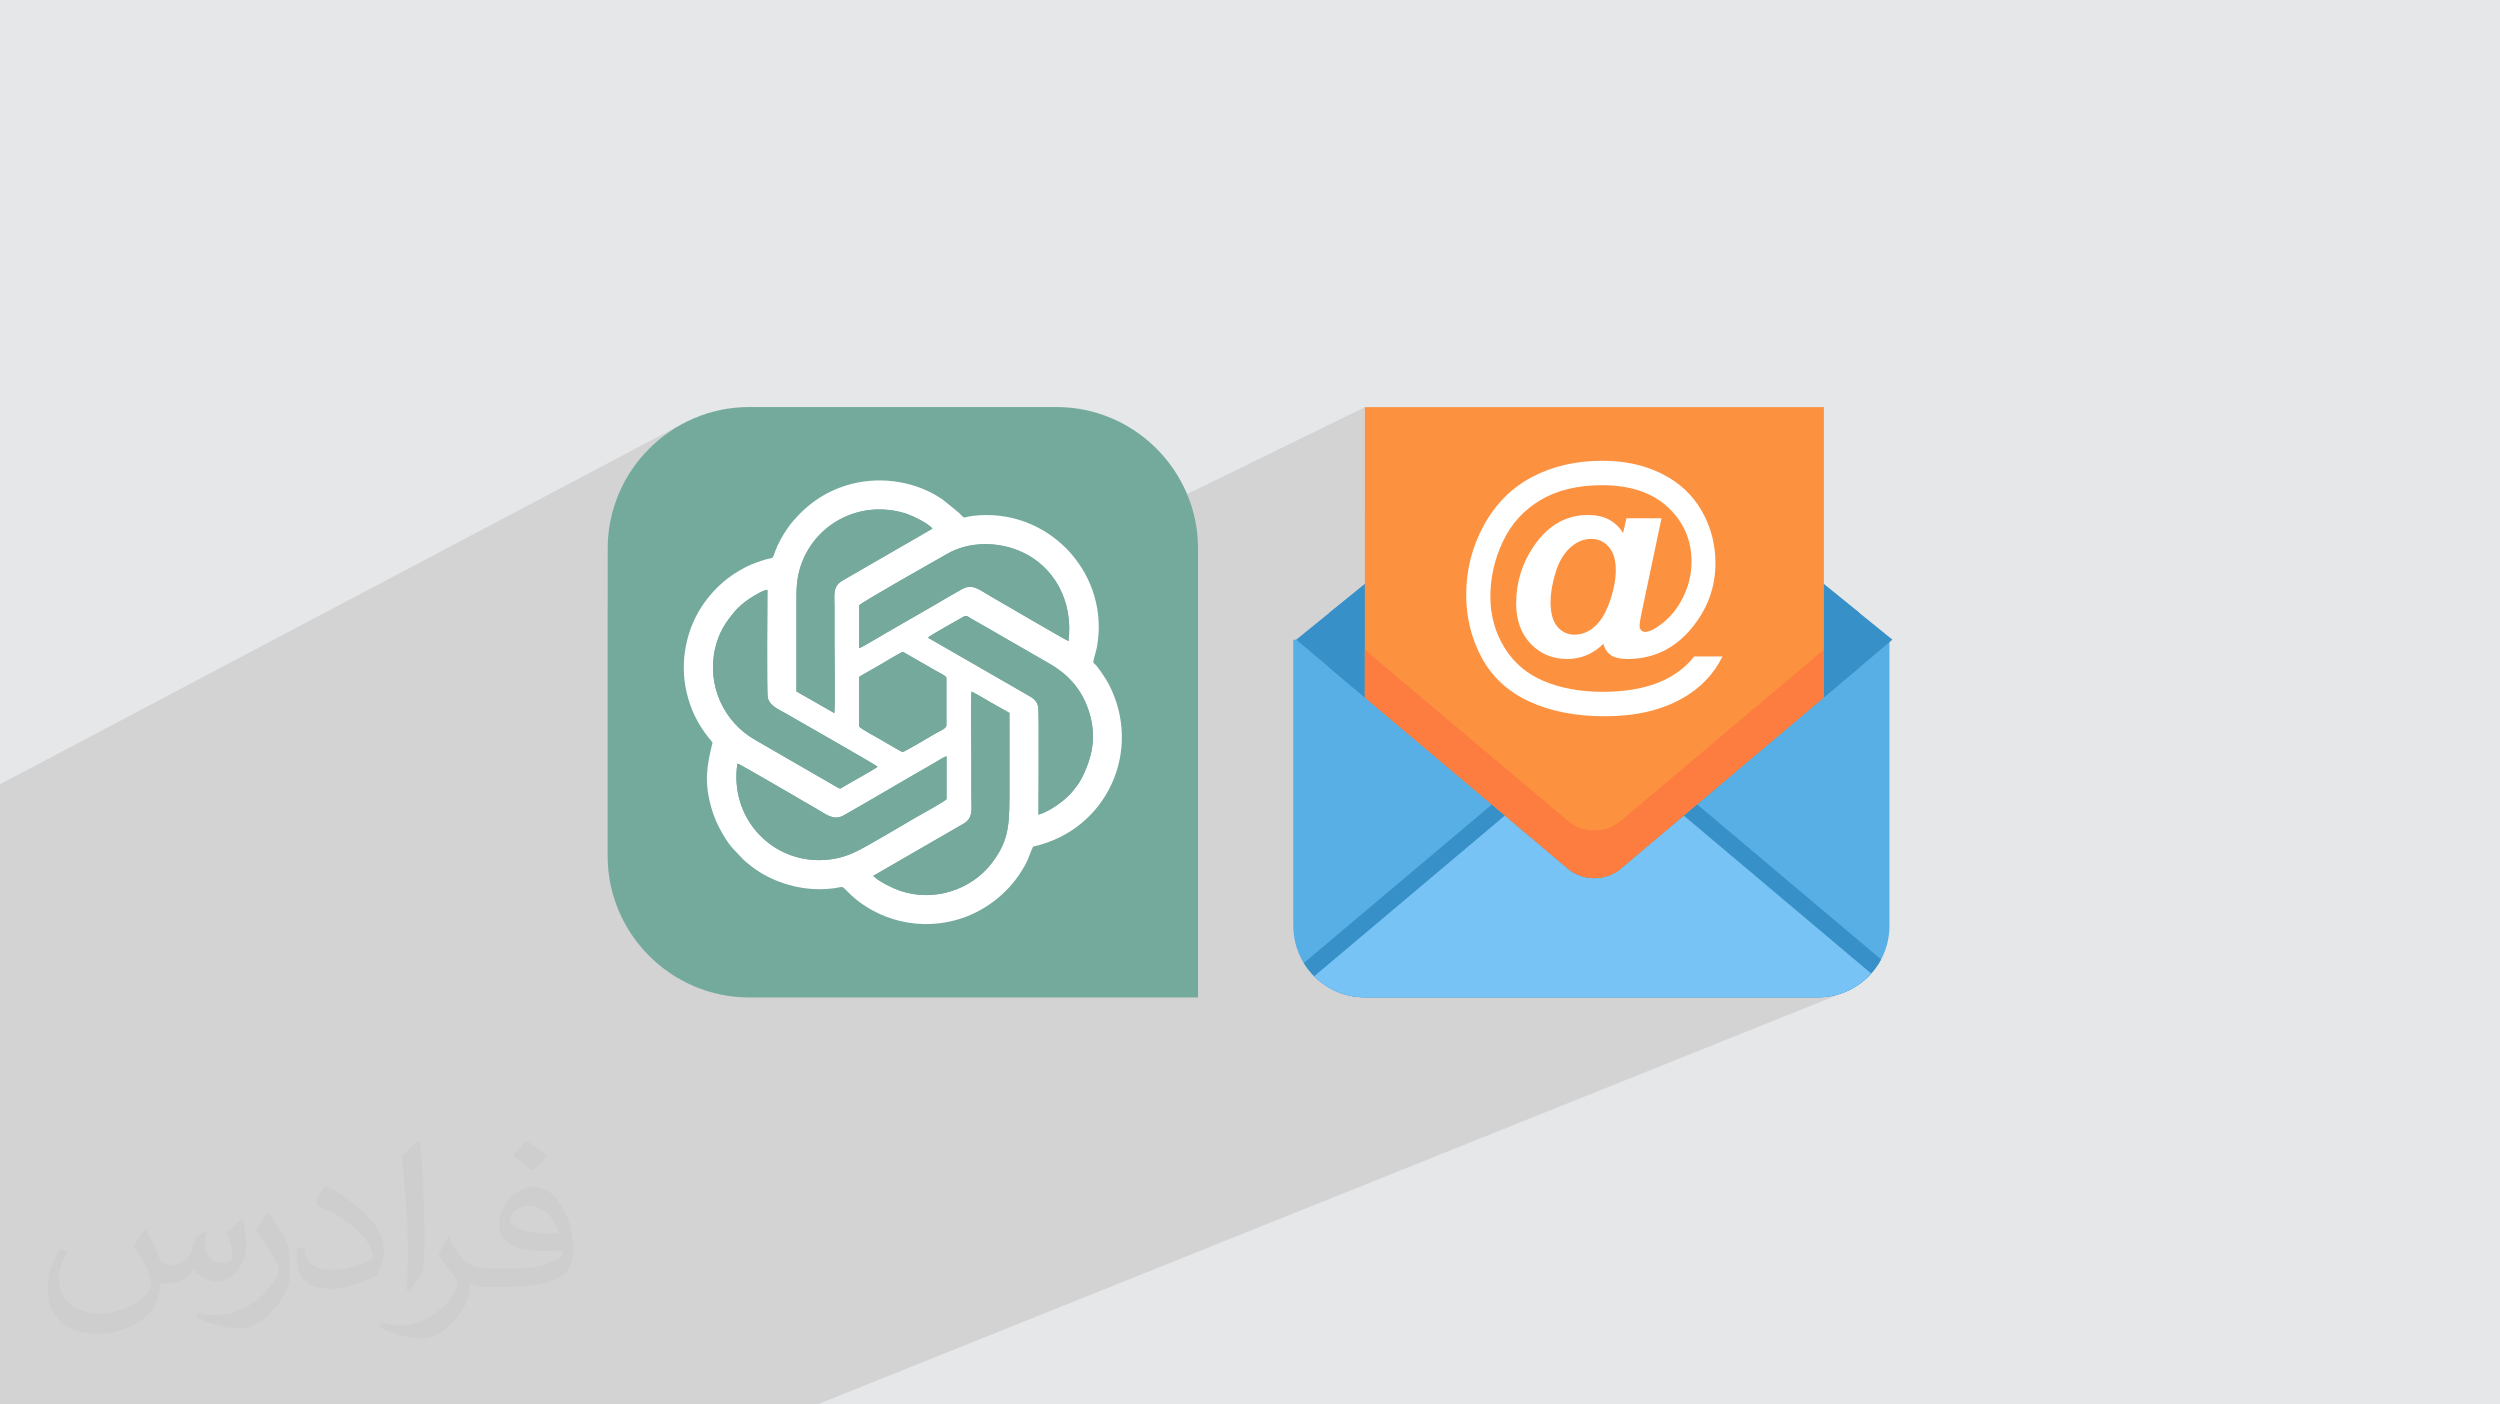 <?xml version="1.0" encoding="UTF-8"?>
<!DOCTYPE svg PUBLIC "-//W3C//DTD SVG 1.0//EN" "http://www.w3.org/TR/2001/REC-SVG-20010904/DTD/svg10.dtd">
<!-- Creator: CorelDRAW -->
<svg xmlns="http://www.w3.org/2000/svg" xml:space="preserve" width="94.192mm" height="52.917mm" version="1.0" style="shape-rendering:geometricPrecision; text-rendering:geometricPrecision; image-rendering:optimizeQuality; fill-rule:evenodd; clip-rule:evenodd"
viewBox="0 0 9404.92 5283.66"
 xmlns:xlink="http://www.w3.org/1999/xlink"
 xmlns:xodm="http://www.corel.com/coreldraw/odm/2003">
 <defs>
  <style type="text/css">
   <![CDATA[
    .fil5 {fill:#74A99C}
    .fil3 {fill:#74AA9C}
    .fil4 {fill:white}
    .fil7 {fill:#3790C7;fill-rule:nonzero}
    .fil6 {fill:#57AFE6;fill-rule:nonzero}
    .fil8 {fill:#77C3F5;fill-rule:nonzero}
    .fil10 {fill:#FC7D3F;fill-rule:nonzero}
    .fil9 {fill:#FC913F;fill-rule:nonzero}
    .fil11 {fill:white;fill-rule:nonzero}
    .fil2 {fill:#373435;fill-opacity:0.031}
    .fil1 {fill:#2B2A29;fill-opacity:0.102}
    .fil0 {fill:#E6E7E8}
   ]]>
  </style>
 </defs>
 <g id="Layer_x0020_1">
  <polygon class="fil0" points="-0,0 9404.92,0 9404.92,5283.66 -0,5283.66 "/>
  <polygon class="fil1" points="-0,4866.26 -0,4864.09 -0,4864.08 -0,4862.23 -0,4862.22 -0,4850.25 -0,4832.48 -0,4830.8 -0,4823.32 -0,4818.68 -0,4818.67 -0,4815.58 -0,4812.28 -0,4792.89 -0,4786.87 -0,4782.48 -0,4777.64 -0,4777.63 -0,4717.21 -0,4715.33 -0,4703.61 -0,4703.6 -0,4699.83 -0,4699.81 -0,4697.12 -0,4696.03 -0,4681.43 -0,4677.08 -0,4675.36 -0,4673.95 -0,4673.93 -0,4601.41 -0,4600.1 -0,4582.73 -0,4569.75 -0,4561.83 -0,4561.82 -0,4541.56 -0,4529.47 -0,4529.45 -0,4525.49 -0,4516.7 -0,4505.1 -0,4505.09 -0,4466.65 -0,4465.77 -0,4460.05 -0,4460.04 -0,4459.62 -0,4446.12 -0,4442.58 -0,4442.23 -0,4401.59 -0,4390.49 -0,4386.53 -0,4365.36 -0,4349.77 -0,4349.76 -0,4336.21 -0,4336.2 -0,4316.35 -0,4286.06 -0,4212.92 -0,4212.91 -0,4200.87 -0,4200.86 -0,4161.66 -0,4122.65 -0,4118.04 -0,4118.02 -0,4117.98 -0,4117.15 -0,4112.29 -0,4106.16 -0,4099.53 -0,4087.73 -0,4087.72 -0,4087.63 -0,4087.61 -0,4064.93 -0,4064.92 -0,4064.79 -0,4064.78 -0,4043.62 -0,4022.59 -0,4022.58 -0,4022.45 -0,4022.44 -0,3993.33 -0,3993.32 -0,3877.54 -0,3877.53 -0,3851.2 -0,3851.19 -0,3850.69 -0,3850.68 -0,3778.16 -0,3777.8 -0,3777.79 -0,3775.73 -0,3730.44 -0,3687.66 -0,3669.16 -0,3665.98 -0,3665.97 -0,3662.11 -0,3652.59 -0,3568.75 -0,3563.42 -0,3554.63 -0,3554.44 -0,3455.17 -0,3444.5 -0,3246.51 -0,2950.23 2564.91,1595.74 2542.62,1608.6 2521.02,1622.48 2500.14,1637.35 2480.03,1653.19 2460.69,1669.95 2442.18,1687.61 2424.53,1706.11 2407.77,1725.44 2391.94,1745.57 2377.06,1766.44 2363.18,1788.04 2350.33,1810.32 2338.54,1833.26 2327.86,1856.82 2318.29,1880.95 2309.89,1905.64 2302.68,1930.86 2296.72,1956.55 2292.02,1982.69 2288.63,2009.24 2286.56,2036.17 2285.86,2063.45 2285.86,2277.52 3111.15,1856.19 3125.76,1848.8 3140.77,1841.95 3156.19,1835.65 3172.05,1829.91 3188.33,1824.73 3205.08,1820.12 3215.95,1817.52 3226.91,1815.2 3237.94,1813.19 3249.02,1811.49 3260.14,1810.08 3271.32,1808.96 3282.52,1808.14 3293.74,1807.61 3304.99,1807.38 3316.23,1807.44 3327.46,1807.78 3338.69,1808.41 3349.89,1809.33 3361.05,1810.54 3372.17,1812.02 3383.25,1813.78 3394.26,1815.84 3405.2,1818.17 3416.08,1820.76 3426.85,1823.65 3437.54,1826.8 3448.11,1830.23 3458.57,1833.92 3468.91,1837.9 3479.11,1842.13 3489.18,1846.63 3499.09,1851.41 3508.84,1856.44 3518.42,1861.74 3527.83,1867.3 3537.05,1873.11 3546.06,1879.2 3604.77,1926.76 3615.11,1936.88 3621.18,1943.1 3625.03,1946.14 3628.77,1946.72 3634.43,1945.53 3644.1,1943.29 3659.87,1940.69 3683.77,1938.46 3709.38,1937.58 3734.63,1938.21 3759.45,1940.29 3783.82,1943.79 3807.71,1948.66 3831.05,1954.86 3853.84,1962.35 3876.01,1971.07 3897.54,1980.97 3918.39,1992.03 3938.52,2004.2 3957.88,2017.42 3976.45,2031.65 3994.17,2046.86 4011.03,2062.99 4022.8,2075.55 5134.5,1531.67 5134.5,1937.17 5933.8,1555.86 5945.98,1551.09 5958.56,1547.39 5971.44,1544.73 5984.51,1543.14 5997.67,1542.61 6010.84,1543.14 6023.91,1544.73 6036.78,1547.39 6049.37,1551.09 6061.56,1555.86 6073.27,1561.69 6084.38,1568.58 6094.81,1576.52 6995.97,2306.63 6995.97,2510.07 6861.39,2623.49 6861.39,2623.51 6384.11,3025.73 7076.53,3609.26 7067.53,3624.85 7057.54,3639.77 7046.61,3653.96 7034.78,3667.38 7022.1,3679.99 7008.6,3691.73 6994.34,3702.56 6979.36,3712.46 6963.71,3721.36 6947.42,3729.21 6939.89,3732.23 6943.73,3730.83 3074.35,5283.66 3074.18,5283.66 3074.06,5283.66 3027.97,5283.66 2924.26,5283.66 1509.2,5283.66 1509.19,5283.66 1366.09,5283.66 1366.08,5283.66 1366.05,5283.66 1352.81,5283.66 1352.77,5283.66 1185.45,5283.66 1185.43,5283.66 1173.94,5283.66 1005.89,5283.66 950.87,5283.66 827.98,5283.66 730.52,5283.66 716.96,5283.66 626.65,5283.66 437.39,5283.66 394.28,5283.66 393.43,5283.66 382.7,5283.66 302.63,5283.66 298.78,5283.66 249.17,5283.66 235.46,5283.66 129.4,5283.66 113.91,5283.66 113.03,5283.66 42.48,5283.66 5.58,5283.66 -0,5283.66 -0,5243.81 -0,5204.87 -0,5171.99 -0,5163.15 -0,5158.96 -0,5150.15 -0,5148.79 -0,5138.47 -0,5131.29 -0,5097.82 -0,5091.98 -0,5078.06 -0,5069.28 -0,5046.04 -0,5032.04 -0,5024.41 -0,5021.26 -0,5020.57 -0,5011.02 -0,4986.12 -0,4969.09 -0,4967.32 -0,4959.8 -0,4933.47 -0,4933.46 -0,4904.28 "/>
  <path class="fil2" d="M548.54 4627.69c17.95,27.21 29.6,53.36 40.96,82.43 8.45,16.91 12.93,48.09 52.57,48.09 11.61,0 28.28,-3.42 43.06,-11.61 16.63,-8.73 29.32,-21.94 35.94,-42l15.85 -53.36 38.57 -19.02 2.64 2.64c-5.27,20.09 -6.59,39.36 -6.59,54.43 0,44.63 38.57,61.56 69.22,61.56 17.95,0 34.09,-8.73 34.09,-25.11 0,-21.13 -8.98,-57.06 -20.62,-89.29 17.95,-17.95 35.94,-35.94 56.53,-50.47l3.17 1.6c8.98,38.04 14,75.56 14,100.66 0,24.57 -10.83,51.79 -19.81,69.49 -18.49,34.87 -51.25,62.62 -90.87,62.62 -30.1,0 -63.65,-15.07 -86.66,-43.06l-1.32 0c-21.66,26.96 -55.22,51.25 -108.86,51.25l-16.63 0c-2.64,35.41 -10.29,60.49 -21.94,82.95 -31.95,62.34 -126.81,106.47 -216.1,106.47 -124.17,0 -186.51,-71.59 -186.51,-166.96 0,-58.91 19.27,-113.6 48.88,-152.42l24.29 10.04c-18.49,35.41 -30.91,68.68 -30.91,101.45 0,89.29 72.66,131.83 156.4,131.83 77.68,0 173.83,-49.41 191.28,-106.72 -6.59,-62.62 -30.1,-91.93 -66.04,-148.99 10.83,-19.02 24.83,-38.04 42.28,-58.38l3.17 0 0 0 0 0 -0.02 -0.09zm1432.13 -336.04c26.15,16.39 51.79,35.66 76.87,57.85 -14,19.81 -31.45,37.79 -53.11,53.64 -25.11,-20.34 -50.19,-37.79 -75.84,-56.27 17.42,-19.55 34.62,-38.29 52.04,-55.22l0 0 0 0 0 0 0 0 0 0 0.03 0zm13.47 244.11c-42.28,0 -76.87,27.75 -76.87,48.34 0,44.13 84.53,57.85 185.72,57.31 -12.68,-51.79 -57.06,-105.68 -108.86,-105.68l0.01 0.03zm-94.86 236.19c54.96,0 103.04,-1.6 139.74,-10.83 40.96,-10.29 75.56,-30.91 75.56,-45.17 0,-3.7 0,-8.19 -1.32,-11.89 -22.98,2.11 -49.41,2.11 -72.38,2.11 -74.49,0 -131.55,-16.91 -154.02,-58.66 -5.55,-11.61 -9.51,-24.57 -9.51,-39.36 0,-40.43 17.42,-79.79 48.09,-107 25.61,-22.45 53.89,-36.44 82.67,-36.44 52.04,0 93.51,41.75 122.57,107.54 15.85,35.94 26.68,77.4 26.68,129.72 0,34.87 -9.51,64.19 -31.17,85.85 -40.43,39.11 -114.92,53.89 -229.04,53.89l-51.79 0 0 0 -13.47 0c-28.28,0 -48.62,-5.02 -64.72,-17.42l-2.64 0c0.79,6.59 1.32,12.93 1.32,19.02 0,25.61 -8.45,58.38 -25.61,84.53 -50.72,75.3 -105.68,108.04 -153.24,108.04 -48.09,0 -107,-18.49 -160.11,-42.54l9.51 -18.49c17.17,7.13 40.96,11.89 73.7,11.89 85.85,0 198.66,-82.43 212.66,-163 -3.17,-6.59 -8.98,-15.32 -17.17,-24.57 -25.11,-29.85 -40.96,-54.68 -55.75,-80.83 12.68,-25.11 24.29,-45.17 35.13,-63.4l4.49 -0.53c36.72,74.77 69.99,117.55 144.23,117.55l11.61 0 0 0 53.89 0 0 0 0 0 0 0 0 0 0 0 0.09 0.01zm-371.98 79c6.34,-34.34 6.87,-72.91 6.87,-108.86l0 -53.36c0,-99.6 -12.68,-244.36 -22.98,-338.68 17.95,-19.27 43.06,-42 62.87,-57.31l5.81 1.6c13.47,118.62 16.63,256 16.63,383.06 0,33.3 -1.32,65.79 -4.49,89.55 -1.85,30.1 -19.27,52.83 -56.53,87.7l-8.19 -3.7zm-382.8 -157.19c1.85,46.77 24.83,83.49 105.15,83.49 49.93,0 92.19,-12.93 138.96,-35.13 8.45,-3.7 12.93,-8.73 12.93,-12.93 0,-29.32 -22.45,-68.15 -60.23,-103.55 -36.72,-33.3 -85.34,-62.62 -130.76,-82.18 -15.6,-6.59 -20.62,-13.47 -20.62,-20.09 0,-13.47 17.95,-41.75 32.77,-62.09l5.02 -0.53c52.04,27.21 110.17,67.64 153.24,112.53 39.11,41.47 63.4,83.49 63.4,129.19 0,33.81 -10.29,65.51 -26.96,95.11 -57.06,28.79 -117.83,50.72 -178.06,50.72 -73.17,0 -123.1,-34.34 -123.1,-114.92 0,-8.73 0,-22.19 3.17,-39.64l25.11 0 0 0 0 0 0 0 0 0 0 0 -0.02 0zm-132.37 -132.9l45.45 73.45c16.63,27.21 32.23,56.81 32.23,103.55l0 59.7c0,48.34 -30.91,100.13 -80.83,151.38 -39.11,34.62 -73.7,49.41 -105.68,49.41 -47.55,0 -101.98,-14.79 -164.85,-41.75l7.13 -18.49c19.81,5.27 42.79,9.77 71.06,9.77 90.36,-0.53 182.8,-66.57 225.08,-147.15 5.02,-9.26 6.87,-17.95 6.87,-24.04 0,-9.26 -5.02,-19.55 -8.98,-28.79 -22.98,-43.31 -48.62,-82.95 -76.87,-119.68 14.79,-23.25 29.6,-45.7 45.7,-67.9l3.7 0.53 0 0 0 0 0 0 0 0 0 0 -0.02 0.01z"/>
  <g id="_1834165682864">
   <g>
    <path class="fil3" d="M2818.02 1531.27l1156.77 0c292.69,0 532.17,239.49 532.17,532.17l0 1688.93 -1688.94 0c-292.69,0 -532.16,-239.48 -532.16,-532.18l0 -1156.75c0,-292.69 239.48,-532.17 532.16,-532.17z"/>
    <path class="fil4" d="M3623.31 3099.53c38.69,-21.68 30.92,-52.06 30.92,-102.24 0,-44.1 0,-88.21 0.01,-132.31 0.03,-56.12 -2.7,-220.55 0.41,-263.4 22.67,10.93 48.09,26.85 70.52,39.83l72.27 40.57c0.62,105.77 0.03,211.71 0.03,317.49 0,118.16 -8.3,171.56 -68.08,249.43 -73.76,96.04 -213.64,146.39 -343.05,102.25 -26.56,-9.07 -74.9,-32.16 -96.07,-51.53 -4.26,-3.92 -1.74,-0.77 -4.3,-5.16l337.34 -194.92zm-849.32 -227.04c8.16,0.52 249.43,142.77 291.21,166.41 40.66,23 70.21,50.29 107.96,28.97 113.38,-64.14 224.35,-131.05 337.97,-195.53 14.74,-8.36 34.77,-22 49.74,-27.66l0 161.28c-1.65,6.46 -99.31,59.72 -111.69,66.9 -56.22,32.6 -171.55,102.03 -223.35,128.07 -43.63,21.93 -88.88,34.81 -145.01,34.81 -186.6,0 -336.2,-163.76 -306.83,-363.23zm458.16 -322.02c0,-6.75 2.75,-6.13 8.51,-9.35 4.4,-2.49 7.26,-4.08 11.01,-6.28l62.04 -35.63c10.61,-6.29 78.34,-47.26 83.32,-46.82l124.58 71.53c11.74,6.94 38.81,18.72 38.81,26.54l0 177.86c0,12.5 -23.84,20.82 -40.94,30.9 -18.15,10.73 -118.73,70.16 -123.81,69.85 -4.48,-0.26 -72.19,-40.75 -82.58,-46.7 -6.73,-3.85 -79.4,-43.03 -80.94,-49.73l0 -182.18zm69.39 334.02c-14.2,11.23 -105.5,61.08 -131.1,76.69 -8.55,5.2 -8.32,7.15 -17.04,2.8l-312.2 -180.4c-118.34,-66.71 -184.22,-207.55 -150.05,-347.39 14.23,-58.21 37.55,-93.31 72.55,-135.57 12.87,-15.56 36.46,-35.86 55.81,-48.37 13.49,-8.72 49.6,-31.97 67.5,-33.48 0,38.96 -2.95,383.57 1.32,404.99 6.49,32.72 44.33,46.29 71.85,62.56 34.78,20.6 336.48,191.81 341.37,198.18zm189.14 -485.76c8.96,-9.13 111.19,-65.37 131.23,-77.27 15.48,-9.18 18.86,-1.81 34.18,7.25 11.15,6.61 22.54,12.83 33.25,18.88l262.83 151.42c63.61,37.08 114.57,91.03 141.43,168.75 31.98,92.54 19.79,169.1 -21.23,253.89 -12.46,25.78 -26.24,41.42 -41.66,60.33 -19.63,24.04 -79.02,70.52 -123.92,82.58 -0.55,-43.25 2.99,-384.54 -1.41,-406.05 -4.08,-19.99 -14.97,-29.17 -29.3,-37.89l-385.41 -221.89zm-258.43 -121.59c5.82,-10.05 305.05,-178.61 330.04,-193.08 84.15,-48.77 194.46,-47.28 281.28,-7.9 121.44,55.11 194.75,184.78 176.03,335.32 -12.89,-4.36 -265,-152.5 -291.73,-167.54 -42.11,-23.68 -67.81,-49.7 -107.66,-28.22 -32.6,17.59 -65.61,37.45 -97.63,56.35l-192.7 111.02c-15.62,9.15 -86.81,51.76 -97.64,55.59l0 -161.56zm-236.04 324.05c0,-105.84 0,-211.69 0,-317.53 0,-53.56 -1.67,-95.55 13.14,-145.15 49.44,-165.51 224.09,-260.96 397.43,-206.83 21.32,6.66 85.3,36.17 101.08,56.98l-336.76 194.41c-39.29,22.65 -31.71,49.76 -31.71,102.75 0,44.1 0,88.22 0,132.32 0,63.13 2.8,211.96 -0.52,264.63l-142.65 -81.59zm1116.42 -108.26c1.6,-16.43 10.18,-39.03 13.65,-57.55 50.08,-267.56 -167.42,-514.49 -442.51,-496.93 -76.46,4.87 -43.89,21.08 -79,-11.69l-58.71 -47.57c-95.12,-66.2 -225.39,-88.53 -340.98,-59.07 -90.49,23.04 -161.44,70.74 -219.8,138.15 -25.84,29.83 -52.41,73.24 -67.13,110.67 -14.98,38.04 -3.86,26.35 -36.2,35.35 -25.06,6.98 -55.05,18.07 -77.02,29.34 -63.38,32.48 -112.79,75.12 -154.12,132.14 -68.29,94.26 -95.54,221.2 -67.59,339.91 15.22,64.69 42.14,117.97 81.4,167.99 6.16,7.87 10.32,11.42 15.89,19.73 -22.18,90.99 -31.61,147.44 -4.71,244.55 10.2,36.87 25.42,69.17 42.46,98.53 31.09,53.58 45.28,60.94 78.42,97.22 5.99,6.59 11.06,9.72 18.6,16.11 67.71,57.27 162.93,92.3 254.68,95.09 22.37,0.68 44.93,-0.51 66.81,-3.28 33.15,-4.2 28.65,-11.6 48.25,9.12 85.39,90.2 242.94,158.56 416.56,108.81 97.91,-28.07 186.19,-94.55 240.15,-180.7 32.5,-51.85 24.94,-52.53 44.87,-93.93 280.04,-62.75 412.86,-363.02 284.99,-610.38 -10.03,-19.41 -46.64,-75.35 -58.95,-81.6z"/>
    <path class="fil5" d="M3301.54 2884.49c-4.89,-6.37 -306.6,-177.58 -341.39,-198.18 -27.5,-16.27 -65.35,-29.83 -71.84,-62.56 -4.25,-21.42 -1.32,-366.03 -1.32,-404.99 -17.89,1.51 -54.02,24.76 -67.49,33.48 -19.35,12.51 -42.94,32.81 -55.81,48.37 -35,42.27 -58.33,77.36 -72.55,135.57 -34.17,139.85 31.71,280.69 150.05,347.39l312.18 180.4c8.73,4.35 8.52,2.41 17.04,-2.8 25.61,-15.62 116.9,-65.46 131.12,-76.69z"/>
    <path class="fil5" d="M2996.2 2601.21l142.64 81.59c3.32,-52.69 0.52,-201.51 0.52,-264.64 0,-44.11 0,-88.22 0,-132.31 0,-53 -7.57,-80.11 31.72,-102.77l336.76 -194.4c-15.79,-20.82 -79.76,-50.31 -101.09,-56.97 -173.34,-54.16 -347.99,41.3 -397.43,206.82 -14.81,49.59 -13.13,91.58 -13.13,145.14 0,105.86 0,211.69 0,317.55z"/>
    <path class="fil5" d="M3285.98 3294.45c2.57,4.39 0.04,1.23 4.3,5.15 21.18,19.38 69.51,42.48 96.07,51.54 129.41,44.13 269.29,-6.2 343.05,-102.25 59.78,-77.87 68.08,-131.27 68.08,-249.44 0,-105.77 0.59,-211.72 -0.03,-317.48l-72.27 -40.57c-22.44,-12.98 -47.86,-28.9 -70.52,-39.85 -3.11,42.88 -0.38,207.31 -0.41,263.42 -0.01,44.1 -0.01,88.21 -0.01,132.29 0,50.18 7.77,80.56 -30.92,102.24l-337.34 194.94z"/>
    <path class="fil5" d="M3490.68 2398.74l385.41 221.89c14.33,8.73 25.21,17.91 29.31,37.89 4.37,21.51 0.84,362.79 1.41,406.05 44.89,-12.06 104.27,-58.54 123.91,-82.58 15.42,-18.9 29.2,-34.54 41.67,-60.33 41.02,-84.78 53.19,-161.35 21.23,-253.88 -26.87,-77.73 -77.83,-131.67 -141.44,-168.76l-262.82 -151.42c-10.72,-6.05 -22.12,-12.27 -33.26,-18.87 -15.32,-9.07 -18.69,-16.43 -34.18,-7.25 -20.05,11.89 -122.26,68.14 -131.23,77.26z"/>
    <path class="fil5" d="M3232.25 2277.16l0 161.56c10.82,-3.83 82.03,-46.46 97.63,-55.61l192.71 -111c32.02,-18.91 65.03,-38.78 97.63,-56.36 39.85,-21.5 65.55,4.53 107.65,28.21 26.74,15.05 278.84,163.17 291.74,167.54 18.7,-150.54 -54.61,-280.22 -176.04,-335.31 -86.82,-39.39 -197.12,-40.86 -281.28,7.89 -24.98,14.49 -324.23,183.02 -330.03,193.1z"/>
    <path class="fil5" d="M2773.99 2872.5c-29.38,199.48 120.23,363.24 306.83,363.24 56.14,0 101.38,-12.88 145.01,-34.82 51.8,-26.04 167.13,-95.48 223.35,-128.06 12.38,-7.18 110.04,-60.45 111.69,-66.91l0 -161.28c-14.98,5.66 -35.01,19.3 -49.74,27.67 -113.62,64.48 -224.59,131.38 -337.97,195.52 -37.74,21.33 -67.3,-5.96 -107.96,-28.97 -41.78,-23.63 -283.05,-165.89 -291.21,-166.41z"/>
    <path class="fil5" d="M3232.15 2550.47l0 182.18c1.54,6.7 74.21,45.88 80.94,49.73 10.39,5.95 78.1,46.44 82.58,46.7 5.08,0.31 105.66,-59.12 123.81,-69.85 17.09,-10.08 40.94,-18.4 40.94,-30.9l0 -177.86c0,-7.82 -27.07,-19.6 -38.81,-26.54l-124.58 -71.53c-4.98,-0.44 -72.71,40.53 -83.32,46.82l-62.04 35.63c-3.75,2.2 -6.61,3.79 -11.01,6.28 -5.76,3.22 -8.51,2.6 -8.51,9.35z"/>
   </g>
   <g>
    <path class="fil6" d="M4865.37 2451.19l0 358.84 0 672.82c0,148.62 120.5,269.12 269.12,269.12l1704.48 0.01c148.62,0 269.12,-120.5 269.12,-269.12l0 -672.82 0 -358.84 0 -44.86 -2242.72 0 0 44.86 0 -0.01z"/>
    <path class="fil7" d="M7076.53 3609.26l-964.67 -812.97c-62.46,-52.66 -163.76,-52.66 -226.24,0l-980.69 826.47c47.26,77.4 132.25,129.22 229.57,129.22l1704.47 0c102.91,0 192.27,-57.81 237.55,-142.72z"/>
    <path class="fil8" d="M7039.2 3662.23l-944.39 -795.86c-53.65,-45.22 -140.64,-45.22 -194.27,0l-956.77 806.33c48.76,48.99 116.19,79.28 190.72,79.28l1704.48 0c79.62,0 150.93,-34.79 200.23,-89.75z"/>
    <path class="fil7" d="M6094.81 1576.52c-53.65,-45.21 -140.64,-45.21 -194.27,0l-1024.23 829.81 1024.23 863.19c53.65,45.21 140.65,45.21 194.27,0l1024.24 -863.19 -1024.24 -829.81z"/>
    <path class="fil7" d="M6995.97 2306.63l-901.16 -730.1c-53.65,-45.21 -140.64,-45.21 -194.27,0l-900.62 729.68 0 204.32 900.62 759.01c53.65,45.21 140.65,45.21 194.27,0l901.16 -759.46 0 -203.44z"/>
    <path class="fil9" d="M6861.4 1531.67l-1726.91 0 0 1092.26 766.05 645.61c53.65,45.21 140.65,45.21 194.27,0l766.59 -646.04 0 -1091.83z"/>
    <path class="fil10" d="M5900.55 3090.1l-766.06 -645.59 0 179.42 766.06 645.62c53.64,45.21 140.64,45.21 194.26,0l766.59 -646.04 0 -179.42 -766.59 646.01c-53.62,45.21 -140.62,45.21 -194.26,0z"/>
    <path class="fil11" d="M6373.45 2469.62l106.46 0c-33.31,67.65 -84.46,120.62 -153.45,158.95 -78.97,43.97 -175.27,65.98 -288.91,65.98 -109.96,0 -204.92,-18.57 -284.87,-55.74 -79.98,-37.16 -139.48,-91.98 -178.46,-164.46 -39,-72.46 -58.47,-151.36 -58.47,-236.67 0,-93.63 22.14,-180.83 66.48,-261.65 44.31,-80.81 104.98,-141.46 181.92,-181.93 76.99,-40.5 164.93,-60.74 263.93,-60.74 83.96,0 158.6,16.36 223.88,48.99 65.33,32.68 115.24,79.06 149.7,139.21 34.5,60.15 51.77,125.89 51.77,197.18 0,84.98 -26.18,161.77 -78.48,230.42 -65.64,86.64 -149.79,129.94 -252.42,129.94 -27.65,0 -48.49,-4.82 -62.48,-14.49 -14,-9.67 -23.33,-23.82 -27.97,-42.51 -39.34,37.99 -84.64,56.99 -135.98,56.99 -55.33,0 -101.23,-19.09 -137.72,-57.23 -36.49,-38.14 -54.7,-88.88 -54.7,-152.2 0,-78.29 21.98,-149.77 65.95,-214.43 53.31,-78.63 121.65,-117.94 204.95,-117.94 59.32,0 103.14,22.65 131.42,67.98l12.51 -55.49 132 0 -75.5 358.37c-4.65,22.68 -7,37.32 -7,43.97 0,8.33 1.91,14.59 5.77,18.73 3.78,4.16 8.41,6.24 13.72,6.24 15.99,0 36.64,-9.66 61.99,-28.98 33.98,-25.32 61.48,-59.32 82.47,-101.99 21,-42.66 31.49,-86.79 31.49,-132.45 0,-81.98 -29.67,-150.53 -88.97,-205.66 -59.32,-55.15 -142.14,-82.72 -248.43,-82.72 -90.28,0 -166.83,18.41 -229.65,55.24 -62.79,36.82 -110.11,88.64 -141.94,155.44 -31.82,66.81 -47.73,136.37 -47.73,208.68 0,70.28 17.72,134.28 53.2,191.93 35.51,57.64 85.34,99.71 149.46,126.22 64.14,26.49 137.52,39.73 220.17,39.73 79.66,0 148.11,-11.11 205.41,-33.24 57.32,-22.12 103.48,-55.38 138.46,-99.67l0 -0.02zm-540.29 -205.43c0,42.33 8.57,73.47 25.69,93.48 17.16,19.98 38.42,29.97 63.76,29.97 19,0 36.8,-4.65 53.47,-13.99 12.67,-6.66 25.17,-17.15 37.5,-31.49 17.64,-20.32 32.9,-49.99 45.73,-88.97 12.81,-39 19.24,-75.32 19.24,-108.98 0,-37.65 -8.78,-66.54 -26.24,-86.73 -17.5,-20.14 -39.59,-30.23 -66.23,-30.23 -28.66,0 -55.18,11.08 -79.48,33.24 -24.31,22.16 -42.66,53.73 -54.98,94.71 -12.31,41 -18.47,77.3 -18.47,108.98l0 0.01z"/>
   </g>
  </g>
 </g>
</svg>
